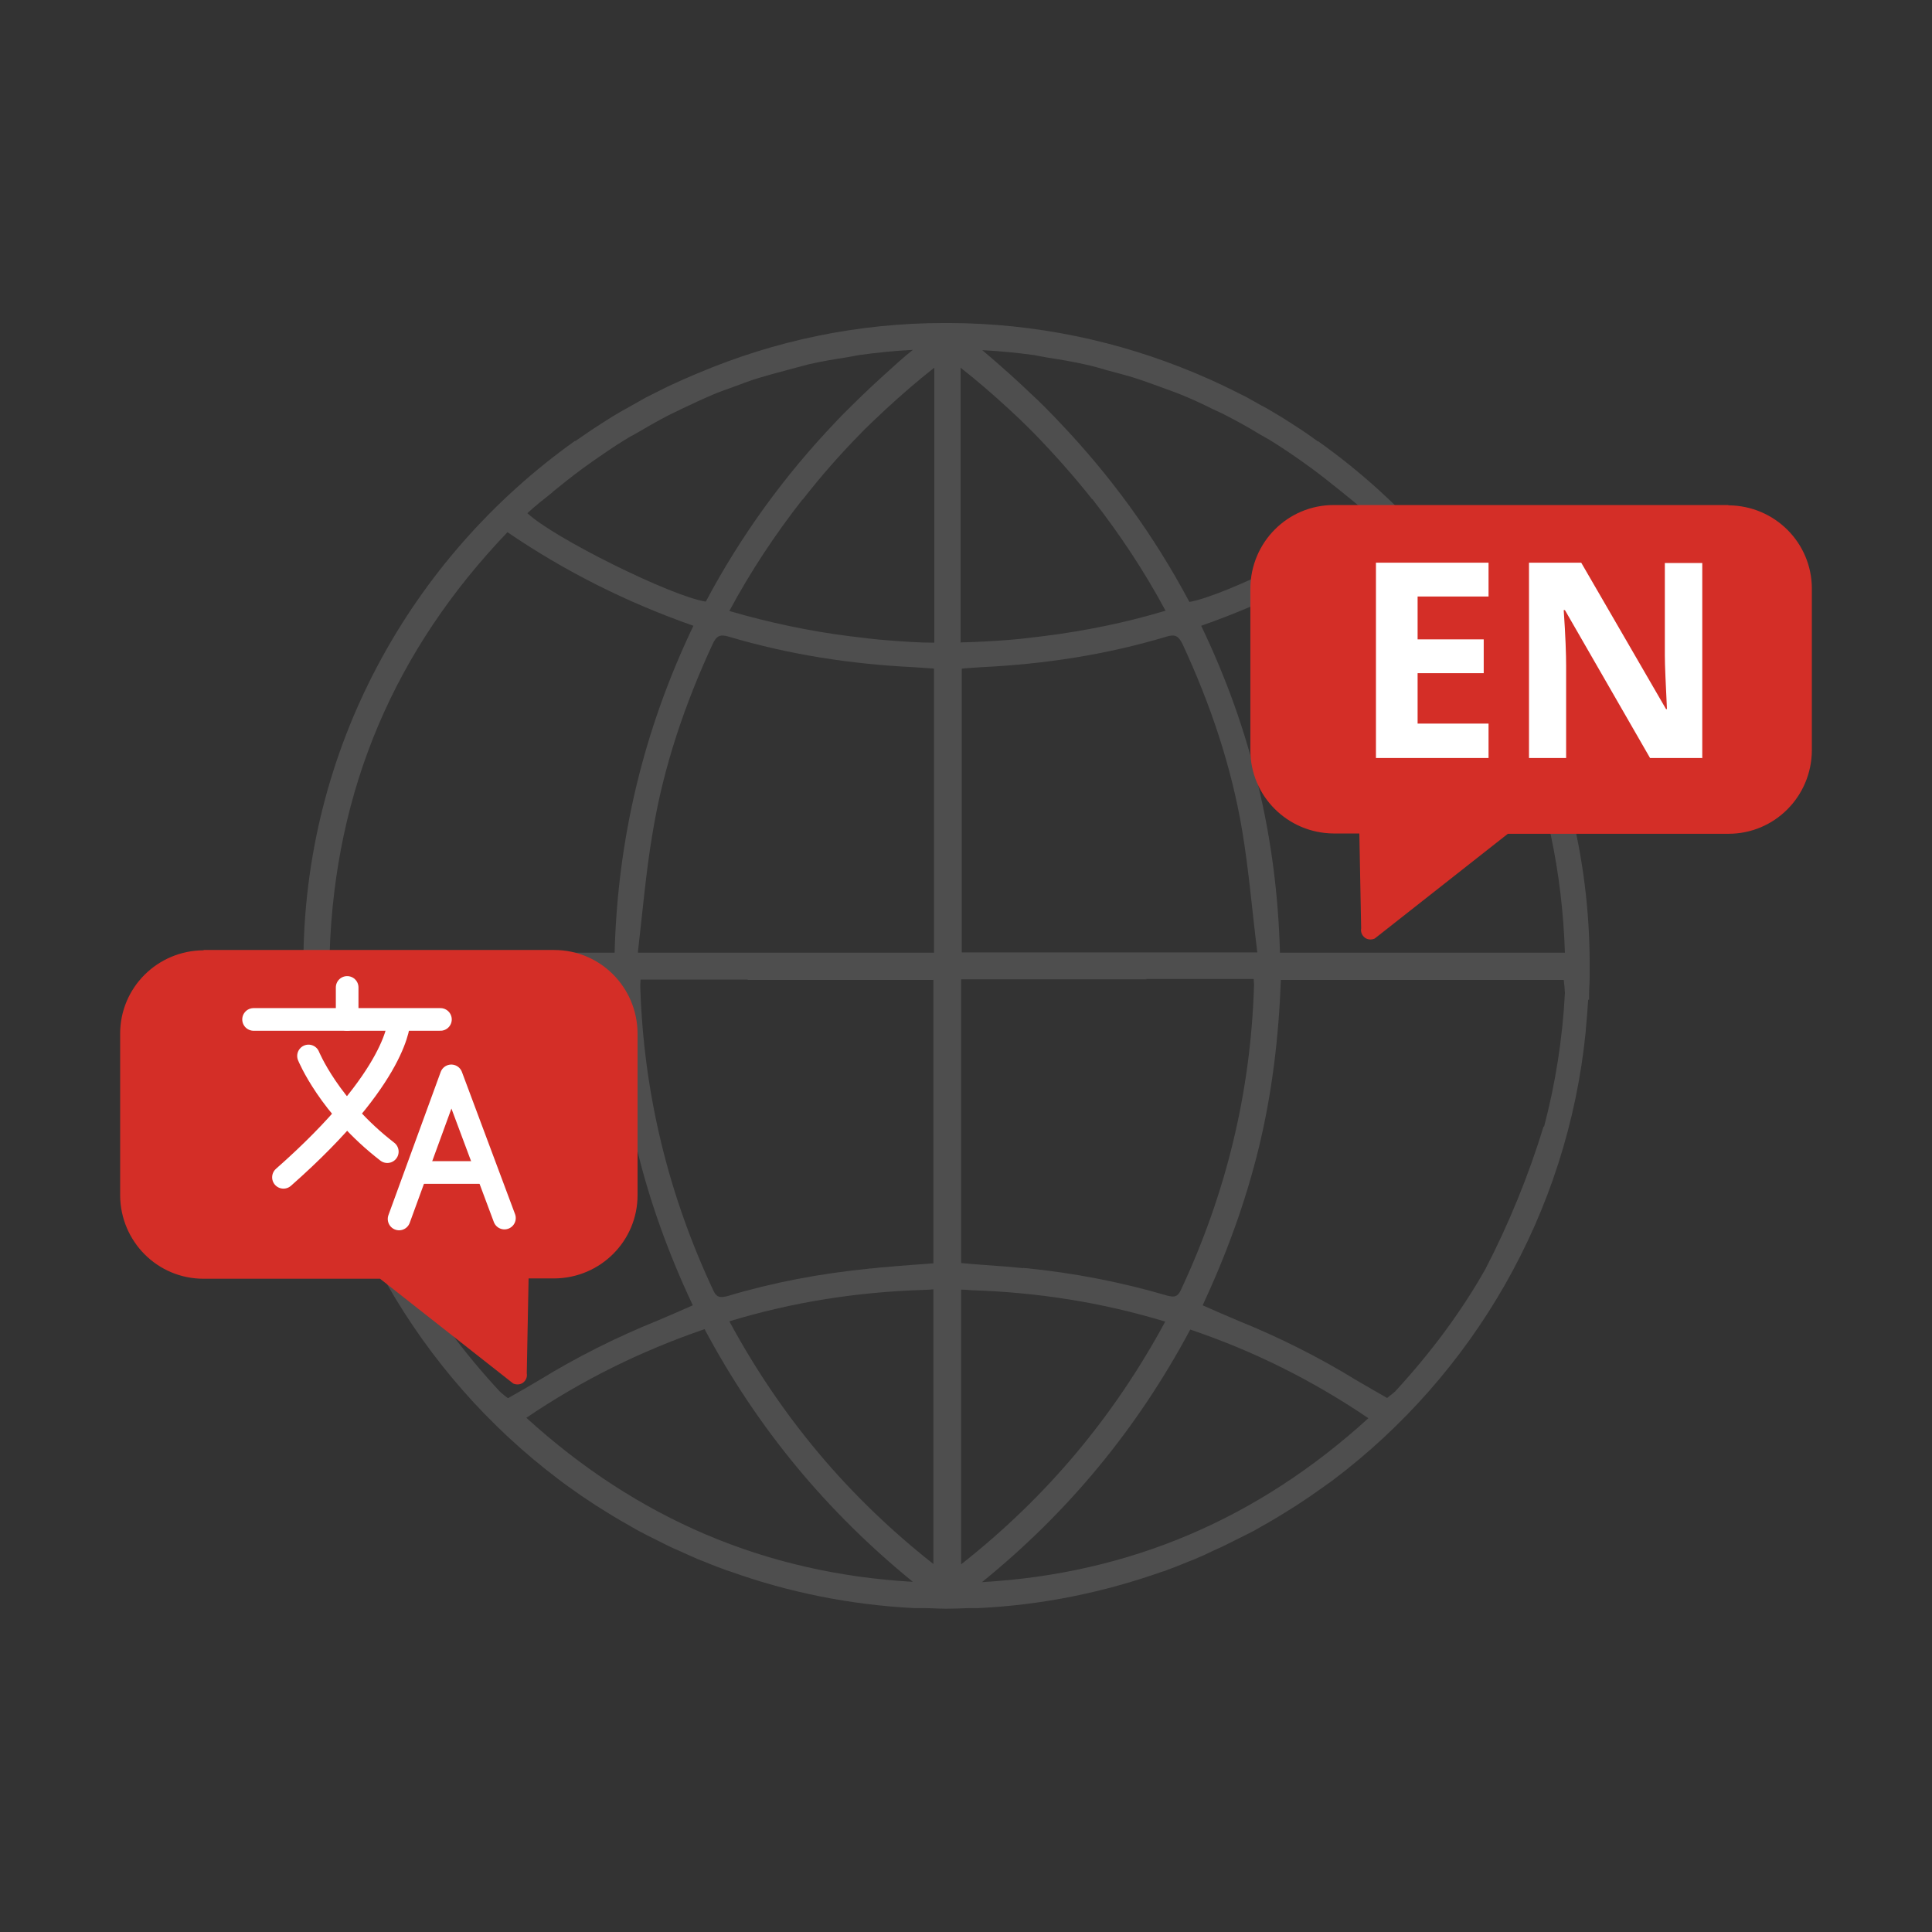 <?xml version="1.0" encoding="UTF-8"?>
<svg id="Layer_1" data-name="Layer 1" xmlns="http://www.w3.org/2000/svg" viewBox="0 0 64 64">
  <rect x="0" y="0" width="64" height="64" fill="#333333" stroke="none"/>
  <defs>
    <style>
      .cls-1 {
        fill-rule: evenodd;
      }

      .cls-1, .cls-2 {
        fill: none;
        stroke: #fff;
        stroke-linecap: round;
        stroke-linejoin: round;
        stroke-width: .75px;
      }

      .cls-3 {
        fill: #fff;
      }

      .cls-4 {
        fill: #4e4e4e;
      }

      .cls-5 {
        fill: #d42e27;
      }
    </style>
  </defs>
  <path class="cls-4" d="m52.64,33.11c0-.06,0-.11,0-.17,0-.19.02-.38.02-.58h0c0-.14,0-.27,0-.41,0-7.15-3.56-13.47-8.99-17.33h-.02c-.24-.18-.49-.35-.74-.51-.06-.04-.11-.07-.17-.11-.2-.13-.41-.26-.62-.38-.11-.07-.22-.13-.34-.19-.16-.09-.32-.18-.48-.27-.18-.09-.36-.18-.54-.27-.1-.05-.21-.1-.31-.15-.25-.12-.51-.23-.76-.34-.04-.02-.08-.03-.12-.05-2.51-1.05-5.25-1.64-8.14-1.65-.02,0-.04,0-.07,0-.02,0-.04,0-.07,0-2.89,0-5.63.59-8.14,1.65-.04.02-.08.03-.12.05-.26.11-.51.22-.77.34-.11.05-.21.1-.31.15-.18.09-.36.18-.54.27-.16.09-.32.18-.48.27-.11.06-.22.13-.34.19-.21.12-.42.25-.62.38-.06.04-.11.07-.17.11-.25.16-.49.33-.74.5h-.02c-5.43,3.87-8.99,10.19-8.99,17.34,0,.14,0,.27,0,.41h0c0,.19.02.39.02.58,0,.06,0,.11,0,.17.02.34.04.67.08,1.01,0,0,0,.02,0,.03.6,6.06,3.75,11.38,8.36,14.86.03.02.05.04.08.06.22.17.45.32.67.48.06.04.12.08.18.12.19.13.39.26.59.38.1.06.19.12.29.18.16.1.33.19.5.29.14.08.27.16.41.23.13.07.26.14.39.2.18.09.36.18.54.27.1.05.19.09.29.13.22.1.44.2.67.3.06.02.12.05.18.07.26.11.53.21.8.31.02,0,.05.02.07.02,1.92.69,3.97,1.11,6.1,1.22.11,0,.22,0,.32,0,.24,0,.48.02.72.02.01,0,.02,0,.03,0s.02,0,.03,0c.24,0,.48-.01.72-.02.11,0,.22,0,.32,0,2.13-.1,4.18-.53,6.1-1.21.02,0,.05-.02.07-.02.27-.1.53-.2.79-.31.06-.02.12-.05.18-.07.22-.09.44-.19.66-.3.1-.04.19-.09.29-.13.18-.09.36-.18.54-.27.13-.07.27-.13.4-.2.14-.07.27-.15.41-.23.17-.09.33-.19.5-.29.1-.06.19-.12.29-.18.2-.12.4-.25.59-.38.06-.04.12-.08.18-.12.23-.16.45-.32.68-.48.03-.02.05-.04.08-.06,4.61-3.48,7.76-8.8,8.36-14.86,0,0,0-.02,0-.03.03-.33.06-.67.08-1.01Zm-1.51,4.21c-.48,1.59-1.16,3.25-1.93,4.73-.81,1.43-1.81,2.77-2.99,4.05-.09.07-.18.15-.26.21-.35-.2-.68-.39-1.02-.59-1.24-.76-2.53-1.41-3.89-1.96-.4-.17-.8-.34-1.2-.52.79-1.7,1.42-3.42,1.86-5.22.44-1.82.66-3.66.73-5.56h9.37c.02.13.03.28.04.43-.08,1.54-.32,3.02-.69,4.43Zm-16.84-25.55c.13.02.25.05.38.07.44.07.88.14,1.31.24.24.05.47.12.71.19.3.08.61.16.9.25.31.1.61.21.91.32.21.08.43.15.64.24.35.14.69.3,1.03.47.15.07.31.14.46.22.37.19.73.39,1.09.61.12.07.23.13.35.2.37.23.73.47,1.08.72.11.08.21.15.32.23.34.25.67.52,1.01.79.28.23.56.45.83.69-.87.82-4.76,2.74-5.91,2.93-1.17-2.2-2.61-4.18-4.31-5.96-.06-.06-.11-.12-.17-.18-.24-.25-.48-.49-.73-.72-.2-.19-.4-.38-.61-.57-.03-.03-.07-.06-.1-.09-.31-.28-.62-.55-.94-.82.6.03,1.19.09,1.77.17Zm-2.47,9.52v-9.11c.56.44,1.09.9,1.6,1.37.22.2.43.4.64.61.06.06.13.13.19.19.68.7,1.33,1.43,1.93,2.19,0,0,0,0,.01,0,.9,1.15,1.71,2.37,2.42,3.69-1.33.4-2.67.67-4.02.84-.4.05-.8.1-1.2.13-.52.04-1.04.07-1.56.08Zm.02.86s.07,0,.11-.01c.19-.01.39-.03.58-.04,2.07-.1,4.11-.41,6.11-1.01.29-.09.4-.02.53.24.92,1.98,1.62,4.04,1.98,6.19.22,1.32.33,2.66.5,4.03h-9.79v-9.41Zm2.06,19.86c-.18-.02-.35-.03-.53-.05-.51-.04-1.02-.07-1.53-.12v-9.4h6.15s-.02,0-.03-.01h3.57c0,.11.02.18.01.24-.11,3.53-.93,6.88-2.43,10.08-.11.23-.24.22-.44.17-1.53-.45-3.09-.75-4.67-.91-.04,0-.07,0-.11-.01Zm-2.06.71c.11,0,.22.01.33.02,2.2.07,4.32.4,6.43,1.04-1.71,3.16-3.93,5.81-6.76,8.04v-9.1Zm7.58,1.32c2.1.71,4.05,1.68,5.91,2.94-3.66,3.33-7.9,5.15-12.8,5.43,2.86-2.32,5.15-5.09,6.9-8.37Zm12.42-12.48h-9.44c-.1-3.79-.95-7.38-2.61-10.83,2.22-.78,4.24-1.8,6.16-3.1,3.74,3.91,5.71,8.52,5.89,13.93Zm-35.02,14.75c-.09-.06-.18-.14-.26-.21-1.18-1.27-2.18-2.62-2.99-4.05-.78-1.48-1.45-3.15-1.93-4.73-.38-1.41-.61-2.89-.69-4.43.01-.15.02-.3.04-.43h9.37c.06,1.9.29,3.74.73,5.56.43,1.79,1.06,3.52,1.86,5.22-.4.18-.8.35-1.2.52-1.36.55-2.65,1.2-3.89,1.96-.34.2-.68.4-1.02.59Zm14.1-13.86v9.4c-.51.04-1.02.07-1.53.12-.18.01-.35.03-.53.05-.04,0-.07,0-.11.01-1.59.16-3.14.45-4.67.91-.2.04-.33.06-.44-.17-1.5-3.19-2.32-6.55-2.43-10.08,0-.06,0-.13.01-.24h3.57s-.02,0-.03.01h6.15Zm-13.49,14.52c1.86-1.26,3.81-2.22,5.91-2.94,1.75,3.28,4.04,6.04,6.9,8.37-4.9-.28-9.14-2.1-12.8-5.43Zm6.73-3.2c2.11-.64,4.23-.97,6.43-1.04.11,0,.22-.01.33-.02v9.1c-2.83-2.23-5.05-4.88-6.76-8.04Zm-3.03-12.22c.16-1.37.27-2.71.5-4.03.36-2.15,1.06-4.21,1.98-6.19.12-.26.24-.33.53-.24,1.99.59,4.03.91,6.11,1.01.19.01.39.03.58.04.04,0,.07,0,.11.01v9.41h-9.79Zm-2.84-15.24c.33-.27.67-.54,1.01-.79.11-.08.21-.15.32-.23.36-.25.72-.5,1.08-.72.11-.07.23-.14.35-.2.36-.21.72-.42,1.09-.61.15-.08.3-.14.45-.22.34-.16.68-.32,1.03-.47.21-.09.42-.16.64-.24.3-.11.6-.23.91-.32.3-.09.6-.17.9-.25.24-.06.47-.13.71-.19.43-.1.87-.17,1.31-.24.13-.02.25-.05.38-.07.58-.08,1.17-.14,1.77-.17-.33.26-.63.54-.94.82-.03.03-.07.06-.1.09-.21.19-.41.38-.61.57-.25.24-.49.48-.73.72-.06.06-.11.12-.17.18-1.7,1.78-3.14,3.76-4.31,5.96-1.15-.18-5.04-2.11-5.91-2.93.27-.25.55-.47.83-.69Zm9.89,4.77c-1.35-.17-2.68-.45-4.02-.84.71-1.32,1.52-2.54,2.42-3.69,0,0,0,0,.01,0,.6-.77,1.24-1.5,1.93-2.2.06-.06.12-.13.19-.19.21-.21.43-.41.64-.61.51-.47,1.04-.93,1.6-1.37v9.11c-.52,0-1.04-.04-1.56-.08-.4-.03-.8-.08-1.2-.13Zm-11.37-3.45c1.91,1.3,3.94,2.32,6.16,3.1-1.65,3.45-2.51,7.05-2.61,10.83h-9.44c.18-5.41,2.15-10.02,5.89-13.93Z"/>
  <path class="cls-5" d="m6.75,31.47h11.61c1.52,0,2.75,1.23,2.76,2.76v5.36c0,1.52-1.23,2.75-2.76,2.76h-.85l-.06,3.14c.02.12-.02.23-.12.31-.09.07-.22.08-.33.03l-4.41-3.47h-5.85c-1.52,0-2.75-1.23-2.76-2.76v-5.36c0-1.52,1.23-2.75,2.76-2.76Z"/>
  <path class="cls-5" d="m57.25,16.73h-13.07c-1.52,0-2.75,1.23-2.76,2.76v5.36c0,1.52,1.23,2.75,2.76,2.76h.85l.06,3.14c-.02.12.02.23.12.31.09.07.22.08.33.03l4.41-3.47h7.31c1.52,0,2.75-1.23,2.76-2.76v-5.36c0-1.52-1.23-2.75-2.76-2.76Z"/>
  <g>
    <path class="cls-3" d="m49.31,25.11h-3.73v-6.47h3.73v1.12h-2.35v1.42h2.19v1.12h-2.19v1.67h2.35v1.13Z"/>
    <path class="cls-3" d="m56.4,25.11h-1.74l-2.82-4.9h-.04c.06.86.08,1.48.08,1.85v3.05h-1.23v-6.47h1.73l2.81,4.85h.03c-.04-.84-.07-1.44-.07-1.78v-3.06h1.24v6.47Z"/>
  </g>
  <g>
    <g>
      <polyline class="cls-1" points="13.22 40.38 14.95 35.64 16.71 40.35"/>
      <line class="cls-2" x1="13.82" y1="38.84" x2="16.11" y2="38.84"/>
    </g>
    <g>
      <line class="cls-2" x1="8.4" y1="33.77" x2="14.59" y2="33.77"/>
      <line class="cls-2" x1="11.5" y1="32.71" x2="11.5" y2="33.77"/>
      <g>
        <path class="cls-1" d="m13.22,33.8s.03,1.8-3.83,5.2"/>
        <path class="cls-1" d="m10.22,34.98s.68,1.68,2.61,3.17"/>
      </g>
    </g>
  </g>
</svg>
